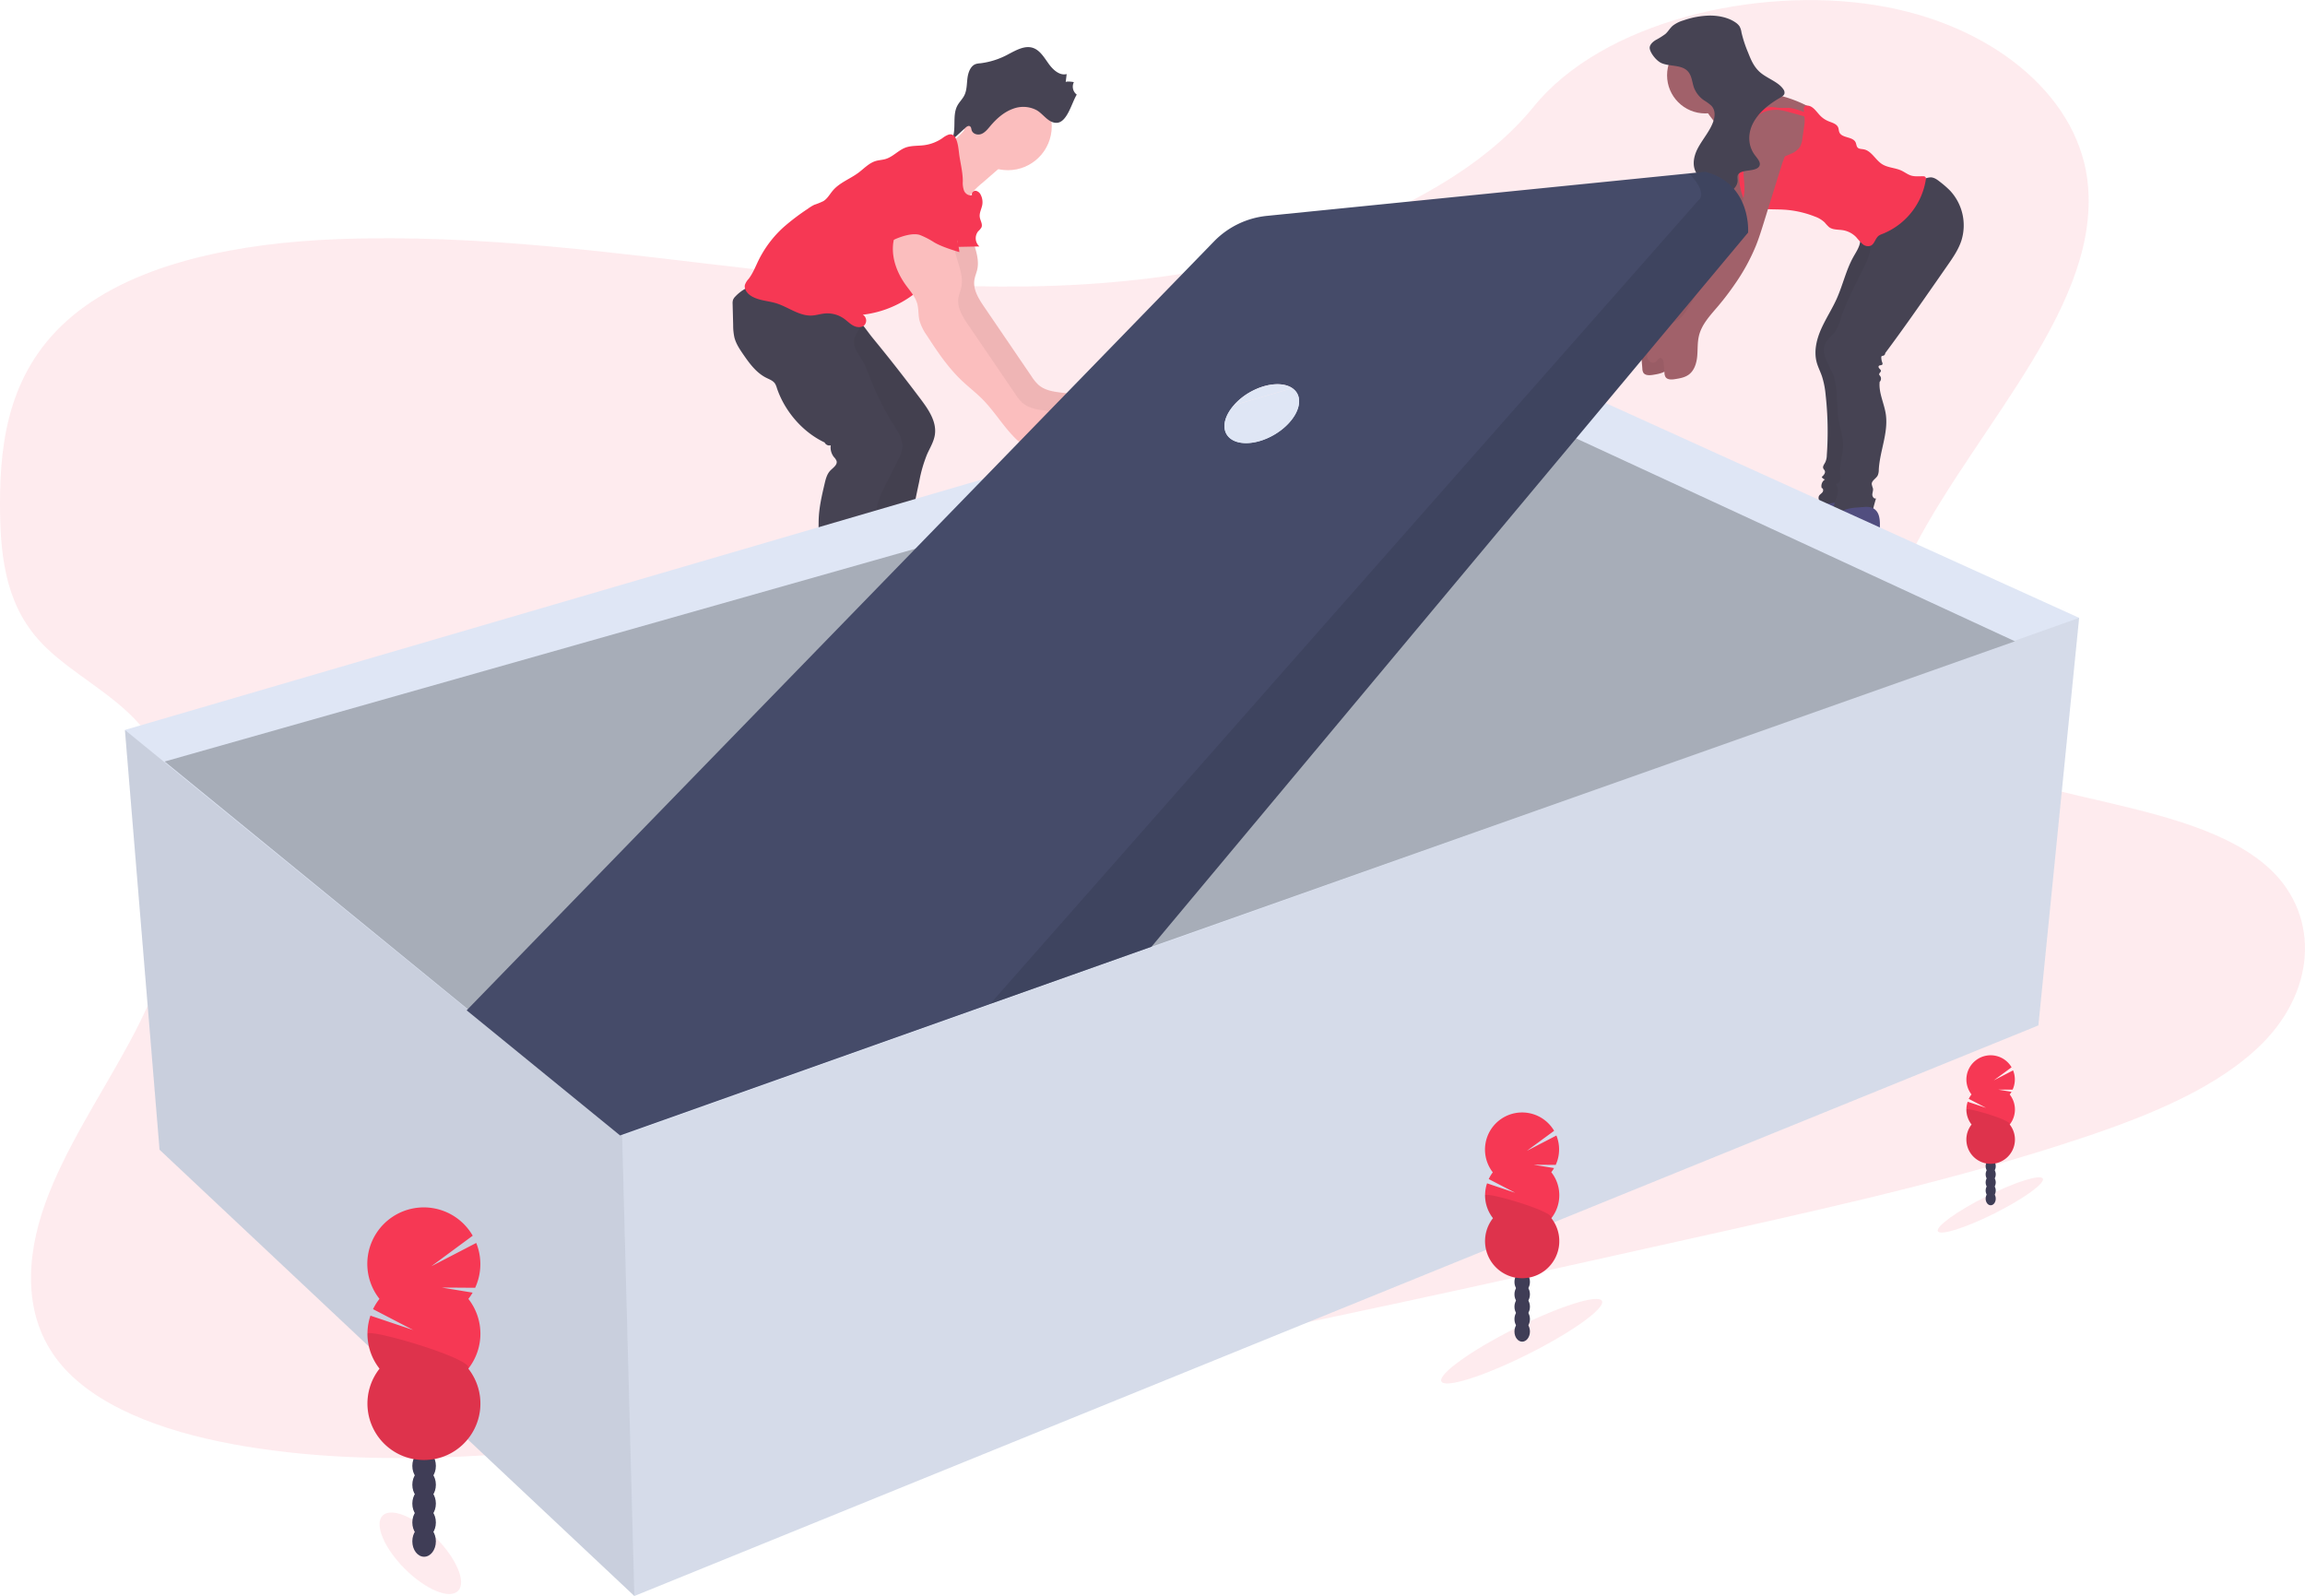 <svg xmlns="http://www.w3.org/2000/svg" data-name="Layer 1" width="1131.14" height="783.2" viewBox="0 0 1131.14 783.2" xmlns:xlink="http://www.w3.org/1999/xlink"><title>unboxing</title><path d="M618.92,192c-71.37,12-142.69,6.62-211.31-1.15s-137-17.88-208.48-15.06C153.18,177.65,102,186.74,70,213.42,39.19,239.1,34.46,273.84,34.43,305.2c0,23.6,2,48,18.63,66.83,11.51,13.06,29.22,22.44,42.56,34.49,46.44,41.93,32.5,107.71,2.23,163.61-14.2,26.22-31.58,52-41.23,78.82s-10.88,55.63,6.56,77.6c17.28,21.77,50.64,34.1,85.4,40.53,70.61,13.07,149.21,5.25,225.26-5.42,168.35-23.61,334.94-60.78,501.08-97.86,61.48-13.73,123.23-27.52,182.46-47.38,32.89-11,66.37-24.83,87.58-46.33,26.92-27.31,27.54-64.65,1.45-87-43.77-37.57-142.62-29.49-176.5-72.39C951.26,387,959.28,355,974,326.8c31.59-60.58,92.8-120.35,84.68-180.84-5.58-41.54-47.5-76-103.59-85-58.79-9.52-134.22,8.07-168,49.76C752.4,153.61,681.94,181.42,618.92,192Z" transform="translate(-34.43 -58.4)" fill="#f63854" opacity="0.1"/><path d="M889.11,165.49c-1.21,3.88-2.43,7.76-4,11.53A97.55,97.55,0,0,1,875,195.63a135.06,135.06,0,0,1-8.44,11.06c-3.76,4.43-7.95,8.89-9.28,14.55-.77,3.27-.51,6.69-.84,10s-1.4,6.88-4.11,8.88c-1.93,1.43-4.4,1.86-6.77,2.24-1.7.27-3.82.35-4.71-1.12a4.4,4.4,0,0,1-.46-1.94l-.41-4.89c-.09-1.05-.46-2.41-1.52-2.46s-1.59,1.36-2.49,2c-1.2.84-3,0-3.66-1.27a6.19,6.19,0,0,1-.11-4.29,20.37,20.37,0,0,1,10.48-13,30.09,30.09,0,0,0,5.1-2.66,17.43,17.43,0,0,0,4-5.06c9.28-15.28,18.61-30.64,25.15-47.27a34.72,34.72,0,0,0,2.6-9.31c.32-3.28-.19-6.56-.4-9.85a56.21,56.21,0,0,1,1.61-17.52,14,14,0,0,1,1.68-4.27c2.7-4.09,9-4.7,13-1.87a13.36,13.36,0,0,1,5.18,9.47c.29,3.31-1.62,6.75-2.59,9.84Q893.56,151.21,889.11,165.49Z" transform="translate(-34.43 -58.4)" fill="#a1616a"/><path d="M889.11,165.49c-1.21,3.88-2.43,7.76-4,11.53A97.55,97.55,0,0,1,875,195.63a135.06,135.06,0,0,1-8.44,11.06c-3.76,4.43-7.95,8.89-9.28,14.55-.77,3.27-.51,6.69-.84,10s-1.4,6.88-4.11,8.88c-1.93,1.43-4.4,1.86-6.77,2.24-1.7.27-3.82.35-4.71-1.12a4.4,4.4,0,0,1-.46-1.94l-.41-4.89c-.09-1.05-.46-2.41-1.52-2.46s-1.59,1.36-2.49,2c-1.2.84-3,0-3.66-1.27a6.19,6.19,0,0,1-.11-4.29,20.37,20.37,0,0,1,10.48-13,30.09,30.09,0,0,0,5.1-2.66,17.43,17.43,0,0,0,4-5.06c9.28-15.28,18.61-30.64,25.15-47.27a34.72,34.72,0,0,0,2.6-9.31c.32-3.28-.19-6.56-.4-9.85a56.21,56.21,0,0,1,1.61-17.52,14,14,0,0,1,1.68-4.27c2.7-4.09,9-4.7,13-1.87a13.36,13.36,0,0,1,5.18,9.47c.29,3.31-1.62,6.75-2.59,9.84Q893.56,151.21,889.11,165.49Z" transform="translate(-34.43 -58.4)" opacity="0.05"/><path d="M947.41,328.87a13.49,13.49,0,0,1-5.64.67c-.14-1.56-2.24-1.91-3.8-1.83a4.34,4.34,0,0,0-2.17.5c-.39.25-.69.62-1.07.87a4.54,4.54,0,0,1-2.21.57l-8.12.68c-3.62.31-7.39.6-10.78-.7a3.65,3.65,0,0,1-1.73-1.16c-.92-1.32,0-3.21,1.27-4.16s2.91-1.4,4.19-2.38c2.82-2.15,3.21-6.17,4.7-9.38a27.12,27.12,0,0,1,3.89-5.64,21.23,21.23,0,0,1,3.83-3.92c3.25-2.36,7-2.31,10.83-2.65,2.7-.24,5.24-.39,7.18,2,2.39,3,1.44,9,1.29,12.51A90.61,90.61,0,0,1,947.41,328.87Z" transform="translate(-34.43 -58.4)" fill="#514e7f"/><path d="M947.41,328.87a13.49,13.49,0,0,1-5.64.67c-.14-1.56-2.24-1.91-3.8-1.83a4.34,4.34,0,0,0-2.17.5c-.39.25-.69.62-1.07.87a4.54,4.54,0,0,1-2.21.57l-8.12.68c-3.62.31-7.39.6-10.78-.7a3.65,3.65,0,0,1-1.73-1.16c-.92-1.32,0-3.21,1.27-4.16s2.91-1.4,4.19-2.38c2.82-2.15,3.21-6.17,4.7-9.38a27.12,27.12,0,0,1,3.89-5.64,21.23,21.23,0,0,1,3.83-3.92c3.25-2.36,7-2.31,10.83-2.65,2.7-.24,5.24-.39,7.18,2,2.39,3,1.44,9,1.29,12.51A90.61,90.61,0,0,1,947.41,328.87Z" transform="translate(-34.43 -58.4)" opacity="0.05"/><path d="M944.13,170.91c2.48.8,3.56,3.89,3.1,6.47s-2,4.78-3.27,7.06c-3.62,6.47-5.18,13.87-8.22,20.62-2.27,5.05-5.34,9.71-7.59,14.77s-3.62,10.77-2.27,16.13c.67,2.61,2,5,2.8,7.57a42,42,0,0,1,1.64,8.55,162.41,162.41,0,0,1,.59,29.66,8.82,8.82,0,0,1-.74,3.5c-.51,1-1.39,2-1,3,.17.41.53.71.72,1.11.52,1.12-.52,2.31-1.47,3.11a2.56,2.56,0,0,0,1.59,1.23,3.78,3.78,0,0,0-1.61,4.2c.85.12.9,1.42.37,2.09s-1.37,1.1-1.75,1.87a2.61,2.61,0,0,0,1.44,3.28,6.77,6.77,0,0,0,3.92.3A43,43,0,0,0,939,304a6.22,6.22,0,0,0,2-.91,6,6,0,0,0,1.81-4,72.81,72.81,0,0,0,.45-12.27c-.36-19.84,0-39.7.86-59.53.35-8,2.75-15.75,5.83-23.11a124,124,0,0,1,5.7-11.05C960.09,185,964,176,963,166.72c-.11-1-.48-2.19-1.46-2.35a2.12,2.12,0,0,0-1.13.19,49.47,49.47,0,0,0-5.95,3.29A22.57,22.57,0,0,1,944.13,170.91Z" transform="translate(-34.43 -58.4)" fill="#464353"/><path d="M944.13,170.91c2.48.8,3.56,3.89,3.1,6.47s-2,4.78-3.27,7.06c-3.62,6.47-5.18,13.87-8.22,20.62-2.27,5.05-5.34,9.71-7.59,14.77s-3.62,10.77-2.27,16.13c.67,2.61,2,5,2.8,7.57a42,42,0,0,1,1.64,8.55,162.41,162.41,0,0,1,.59,29.66,8.82,8.82,0,0,1-.74,3.5c-.51,1-1.39,2-1,3,.17.41.53.71.72,1.11.52,1.12-.52,2.31-1.47,3.11a2.56,2.56,0,0,0,1.59,1.23,3.78,3.78,0,0,0-1.61,4.2c.85.12.9,1.42.37,2.09s-1.37,1.1-1.75,1.87a2.61,2.61,0,0,0,1.44,3.28,6.77,6.77,0,0,0,3.92.3A43,43,0,0,0,939,304a6.22,6.22,0,0,0,2-.91,6,6,0,0,0,1.81-4,72.81,72.81,0,0,0,.45-12.27c-.36-19.84,0-39.7.86-59.53.35-8,2.75-15.75,5.83-23.11a124,124,0,0,1,5.7-11.05C960.09,185,964,176,963,166.72c-.11-1-.48-2.19-1.46-2.35a2.12,2.12,0,0,0-1.13.19,49.47,49.47,0,0,0-5.95,3.29A22.57,22.57,0,0,1,944.13,170.91Z" transform="translate(-34.43 -58.4)" opacity="0.05"/><path d="M977.66,146.8a8.53,8.53,0,0,1,4.32-1.37c1.78.09,3.3,1.26,4.69,2.38a48,48,0,0,1,4.68,4.1,25,25,0,0,1,5.56,24.68c-1.47,4.41-4.16,8.3-6.82,12.11l-5.4,7.76c-8.24,11.83-16.48,23.66-25.11,35.21a1.34,1.34,0,0,1-.94,1.27c-.32.08-.7.07-.89.33a1,1,0,0,0-.11.53,7.76,7.76,0,0,0,.48,2.51,1.16,1.16,0,0,1,.1.85c-.28.65-1.46.29-1.84.89-.25.4.06.92.39,1.26s.74.72.68,1.19-.88,1-.85,1.58c0,.34.3.6.51.87a2.23,2.23,0,0,1-.27,2.84c-.57,5.64,2.5,11,3.11,16.62,1,8.88-3.05,17.55-3.54,26.46a6.85,6.85,0,0,1-.56,2.92c-.83,1.54-3,2.47-2.89,4.22a18.13,18.13,0,0,0,.6,2.12c.17,1-.3,2-.32,3s.86,2.23,1.81,1.84q-1.06,3.53-1.89,7.13l-18.9,1.56a16.77,16.77,0,0,1,.17-5.1c.38-1.82,1.21-3.53,1.64-5.34a6.3,6.3,0,0,0-.75-5.35,2.09,2.09,0,0,0,2.09-1.71,8.31,8.31,0,0,0,0-2.94c-.5-4.93,1.57-9.79,1.5-14.74-.05-3.9-1.42-7.64-2.11-11.48-1.48-8.2.06-17.09-3.59-24.57-2.21-4.52-5.27-9.52-2.79-13.89,1.22-2.16,3.38-3.64,4.79-5.68a23.18,23.18,0,0,0,2.56-6.18c2.91-9,7.62-17.37,11.75-25.92A27.22,27.22,0,0,0,952,182a34.61,34.61,0,0,0,.31-6.28,94.82,94.82,0,0,1,.7-11.3,10.74,10.74,0,0,1,1.37-4.67,10.54,10.54,0,0,1,3-2.69C963.58,152.75,971,150.32,977.66,146.8Z" transform="translate(-34.43 -58.4)" fill="#464353"/><path d="M955,335.79a13.55,13.55,0,0,1-5.65.67c-.14-1.55-2.23-1.91-3.79-1.83a4.4,4.4,0,0,0-2.18.5c-.38.25-.68.62-1.07.87a4.52,4.52,0,0,1-2.21.57l-8.11.69c-3.63.3-7.39.59-10.79-.71a3.5,3.5,0,0,1-1.72-1.16c-.93-1.32,0-3.2,1.27-4.16s2.91-1.4,4.18-2.37c2.82-2.16,3.21-6.17,4.71-9.39a26.75,26.75,0,0,1,3.88-5.63,21.94,21.94,0,0,1,3.83-3.93c3.26-2.36,7-2.31,10.83-2.64,2.71-.25,5.25-.4,7.18,2,2.4,3,1.44,9,1.3,12.51A90.47,90.47,0,0,1,955,335.79Z" transform="translate(-34.43 -58.4)" fill="#514e7f"/><circle cx="836.81" cy="36.94" r="18.72" fill="#a1616a"/><path d="M888.89,100.9c2.69,2.31,6.54,2.49,10.06,2.85A62.75,62.75,0,0,1,920.58,110a7.5,7.5,0,0,1,2.5,1.72,7,7,0,0,1,1.27,2.67,17.72,17.72,0,0,1,.71,6.51,18.67,18.67,0,0,1-1.81,6.13,33.05,33.05,0,0,1-11.6,13.22,8.5,8.5,0,0,1-2.94,1.41c-2.46.51-4.84-.91-7.27-1.55a11.8,11.8,0,0,0-6.71.22c-2,.67-4.19,1.92-6.17,1.09a6.35,6.35,0,0,1-2.79-3.19,108.21,108.21,0,0,1-5.11-11.17,41.75,41.75,0,0,0-1.85-4.35c-2.17-4.14-5.92-7.33-7.79-11.61a2.54,2.54,0,0,1-.18-2.19,3,3,0,0,1,1.38-1A32.75,32.75,0,0,0,879.7,102c1.23-1.17,3.49-4.37,5.26-4.64C887,97,887.55,99.74,888.89,100.9Z" transform="translate(-34.43 -58.4)" fill="#a1616a"/><path d="M888.46,138.94c2.17,1,4.72.57,7.08.08,6.06-1.26,12.19-2.55,17.8-5.17a9.64,9.64,0,0,0,4.37-3.36,10.93,10.93,0,0,0,1.22-4.19l1-7c.36-2.43-.27-4.68-.32-7.14a2.07,2.07,0,0,1,.41-1.55,1.67,1.67,0,0,1,1.22-.39c2.82,0,4.52,3,6.49,5a12.07,12.07,0,0,0,4,2.67c1.79.74,4,1.26,4.75,3.06.3.75.26,1.6.58,2.35,1.26,3,6.63,2,8,5,.38.84.36,1.89,1,2.55s1.84.65,2.83.81c3.9.64,5.8,5.16,9.14,7.29,2.81,1.79,6.43,1.75,9.45,3.15,1.69.78,3.18,2,5,2.51s3.79.24,5.7.29a1.49,1.49,0,0,1,1.13.37,1.52,1.52,0,0,1,.19,1.24,34.46,34.46,0,0,1-21.3,26.68,7.22,7.22,0,0,0-1.81.88c-1.7,1.27-2,4-3.93,4.9a4,4,0,0,1-4.09-.88,36.68,36.68,0,0,1-3-3.26,11.75,11.75,0,0,0-6.59-3.47c-2.32-.37-4.92-.1-6.79-1.52a22.13,22.13,0,0,1-2.14-2.29,13.54,13.54,0,0,0-4.86-2.9,49.44,49.44,0,0,0-15.43-3.38c-4.92-.27-10,.17-14.65-1.43a8.71,8.71,0,0,1-3.27-1.85,9.71,9.71,0,0,1-2.18-3.79A28.88,28.88,0,0,1,888.46,138.94Z" transform="translate(-34.43 -58.4)" fill="#f63854"/><path d="M912.58,111.35c-1.38-.12-2.76.05-4.15,0-1.63,0-3.24-.4-4.87-.41a12.12,12.12,0,0,0-11.42,8.69,2.25,2.25,0,0,0-.07,1.23.87.87,0,0,0,.94.64,21.49,21.49,0,0,1,2.1-4.21,11.94,11.94,0,0,1,6.29-4.38,16.39,16.39,0,0,1,7.72-.28c1.06.2,2.11.49,3.15.77l5,1.38c.92.25,1.84.5,2.74.83.69.26,1.87,1.21,2.55,1.25.92,0,.17-.8-.24-1.34a6.56,6.56,0,0,0-3.26-2.37A27.79,27.79,0,0,0,912.58,111.35Z" transform="translate(-34.43 -58.4)" fill="#f63854"/><path d="M900,167.58c-1.21,3.88-2.42,7.77-3.94,11.54a97.6,97.6,0,0,1-10.21,18.61,135.06,135.06,0,0,1-8.44,11.06c-3.76,4.43-8,8.89-9.28,14.55-.77,3.27-.51,6.69-.83,10s-1.41,6.88-4.11,8.88c-1.94,1.43-4.41,1.86-6.78,2.23-1.69.28-3.81.36-4.7-1.11a4.41,4.41,0,0,1-.47-1.94l-.4-4.89c-.09-1-.47-2.41-1.52-2.46s-1.6,1.36-2.5,2c-1.2.84-3,0-3.66-1.27a6.17,6.17,0,0,1-.1-4.3,20.39,20.39,0,0,1,10.47-13,31.33,31.33,0,0,0,5.11-2.66,17.4,17.4,0,0,0,4-5.06c9.28-15.28,18.61-30.64,25.16-47.27a35,35,0,0,0,2.59-9.32c.32-3.27-.18-6.56-.4-9.84a55.87,55.87,0,0,1,1.62-17.52,13.74,13.74,0,0,1,1.68-4.27c2.69-4.09,9-4.7,13-1.87a13.41,13.41,0,0,1,5.19,9.47c.29,3.31-1.63,6.75-2.59,9.84Q904.43,153.29,900,167.58Z" transform="translate(-34.43 -58.4)" fill="#a1616a"/><path d="M844,82.11c-.15-1.56,1.25-3,2.84-4a38.82,38.82,0,0,0,4.81-3c1.42-1.23,2.19-2.82,3.62-4.06a15.84,15.84,0,0,1,5.39-2.68,41.23,41.23,0,0,1,12.92-2.33c4.46,0,9,1,12.36,3.27a7.59,7.59,0,0,1,2.1,1.95,8.58,8.58,0,0,1,1,3.1,61.18,61.18,0,0,0,3.23,9.81c1.39,3.53,2.87,7.19,6.14,9.92,3.5,2.91,8.85,4.59,11.16,8.12a2.61,2.61,0,0,1,.51,2.26c-.33.9-1.39,1.5-2.37,2.06-5.69,3.26-10.58,7.49-13.11,12.54s-2.44,11,1.15,15.65c1.32,1.72,3.14,3.76,1.85,5.49-2,2.63-8.69,1.12-10.25,3.91-.49.88-.2,1.9-.21,2.86,0,2.92-2.8,5.51-6.21,6.86s-7.36,1.67-11.2,1.84a9.78,9.78,0,0,1-.28-7.25,2.9,2.9,0,0,0,.29-1.64,3.93,3.93,0,0,0-1.29-1.59c-4.1-3.87-3.24-9.58-.77-14.19s6.3-8.82,7.73-13.67c.7-2.41.71-5.12-1.21-7.11a24,24,0,0,0-3.52-2.58,13.29,13.29,0,0,1-4.94-6.2c-1.15-3.19-1-7-4.34-9.14-3.21-2-7.72-1.43-11.27-2.8C847.41,88.54,844.23,84.39,844,82.11Z" transform="translate(-34.43 -58.4)" fill="#464353"/><path d="M510.36,166.59c-.75,8.17,5.43,16.1,3.63,24.1-.39,1.71-1.12,3.33-1.39,5.06-.75,4.75,2.08,9.24,4.79,13.22l23.23,34.1a21.91,21.91,0,0,0,3.32,4.1c4.45,4,11.11,3.53,16.94,4.72a28.94,28.94,0,0,1,11.35,5,.71.71,0,0,1,.15,1,9.75,9.75,0,0,1-8.44,4c-.61.8,0,2,.84,2.56,1.25.87,3,1.1,3.22,3.21a3.59,3.59,0,0,1-.43,2.13,6.59,6.59,0,0,1-4.06,2.82c-8,2.46-16.74-1.86-22.76-7.74s-10.34-13.3-16.25-19.29c-3.27-3.31-7-6.14-10.36-9.35-6.72-6.41-11.95-14.19-17-22a24.2,24.2,0,0,1-3.68-7.49c-.62-2.65-.34-5.47-1.06-8.1-.94-3.46-3.46-6.21-5.57-9.11-4.12-5.68-6.87-12.62-6.33-19.62S485.38,156,492,153.65a10.28,10.28,0,0,1,6.43-.39c2.7.83,4.69,3.07,6.55,5.21l4.4,5.1a11.82,11.82,0,0,1,2.57,3.9,4.09,4.09,0,0,1-.9,4.34" transform="translate(-34.43 -58.4)" fill="#fbbebe"/><path d="M510.36,166.59c-.75,8.17,5.43,16.1,3.63,24.1-.39,1.71-1.12,3.33-1.39,5.06-.75,4.75,2.08,9.24,4.79,13.22l23.23,34.1a21.91,21.91,0,0,0,3.32,4.1c4.45,4,11.11,3.53,16.94,4.72a28.94,28.94,0,0,1,11.35,5,.71.71,0,0,1,.15,1,9.75,9.75,0,0,1-8.44,4c-.61.8,0,2,.84,2.56,1.25.87,3,1.1,3.22,3.21a3.59,3.59,0,0,1-.43,2.13,6.59,6.59,0,0,1-4.06,2.82c-8,2.46-16.74-1.86-22.76-7.74s-10.34-13.3-16.25-19.29c-3.27-3.31-7-6.14-10.36-9.35-6.72-6.41-11.95-14.19-17-22a24.2,24.2,0,0,1-3.68-7.49c-.62-2.65-.34-5.47-1.06-8.1-.94-3.46-3.46-6.21-5.57-9.11-4.12-5.68-6.87-12.62-6.33-19.62S485.38,156,492,153.65a10.28,10.28,0,0,1,6.43-.39c2.7.83,4.69,3.07,6.55,5.21l4.4,5.1a11.82,11.82,0,0,1,2.57,3.9,4.09,4.09,0,0,1-.9,4.34" transform="translate(-34.43 -58.4)" opacity="0.05"/><path d="M492.78,376.89c5.07,3.09,11.39,3.28,17.29,2.56.95-.12,2.08-.19,2.69.54.88,1.07-.16,2.63-1.24,3.49a25.65,25.65,0,0,1-11.89,4.89,79,79,0,0,1-11.62.77c-10.6.18-21.26.36-31.76-1.17a4.32,4.32,0,0,1-1.73-.5,3.35,3.35,0,0,1-1.31-2c-.72-2.72.67-5.66,2.76-7.55s4.78-3,7.4-4l9.23-3.59c2.16-.84,5.63-3.08,8-2.91C484.93,367.76,489.11,374.74,492.78,376.89Z" transform="translate(-34.43 -58.4)" fill="#3f3d56"/><path d="M492.78,376.89c5.07,3.09,11.39,3.28,17.29,2.56.95-.12,2.08-.19,2.69.54.88,1.07-.16,2.63-1.24,3.49a25.65,25.65,0,0,1-11.89,4.89,79,79,0,0,1-11.62.77c-10.6.18-21.26.36-31.76-1.17a4.32,4.32,0,0,1-1.73-.5,3.35,3.35,0,0,1-1.31-2c-.72-2.72.67-5.66,2.76-7.55s4.78-3,7.4-4l9.23-3.59c2.16-.84,5.63-3.08,8-2.91C484.93,367.76,489.11,374.74,492.78,376.89Z" transform="translate(-34.43 -58.4)" opacity="0.05"/><path d="M486.34,254.43c3.83,5.11,7.81,11,6.86,17.33-.51,3.41-2.42,6.42-3.82,9.57a67.6,67.6,0,0,0-3.87,13.44c-1.44,6.69-2.88,13.4-3.76,20.19-1,7.67,3.71,29.87,4.15,37.59.1,1.86.32,3.88,1.61,5.22.51.53,1.19,1,1.41,1.65a2.81,2.81,0,0,1-.3,1.95c-2.17,4.88-6.6,8.51-11.52,10.59s-16.89,5.66-22.23,5.84a4.34,4.34,0,0,1-2.09-.27,4.06,4.06,0,0,1-1.62-1.85c-3.85-7.38-.15-33.62-.21-41.94,0-6.95-1.69-13.85-1.38-20.79.24-5.57,1.73-11,2.28-16.56.89-9.11-.79-18.25-2.46-27.25-1.28-6.89-2.57-13.79-4.21-20.61-1-4.15-2.16-8.35-4.45-12-1.81-2.87-4.27-5.26-6.33-7.95a36,36,0,0,1-7.1-26.37c.12-.93,13.33,3.34,14.47,3.84a45.31,45.31,0,0,1,12.89,8.3c3,2.9,5.46,6.79,8.13,10.05q5.67,6.9,11.19,13.92Q480.25,246.33,486.34,254.43Z" transform="translate(-34.43 -58.4)" fill="#464353"/><path d="M486.34,254.12c3.83,5.12,7.81,11,6.86,17.34-.51,3.41-2.42,6.41-3.82,9.56a67.6,67.6,0,0,0-3.87,13.44c-1.44,6.7-2.88,13.4-3.76,20.19-1,7.68,3.71,29.87,4.15,37.6.1,1.86.32,3.88,1.61,5.22.51.52,1.19.95,1.41,1.64a2.81,2.81,0,0,1-.3,1.95c-2.17,4.88-6.6,8.52-11.52,10.6s-16.89,4-22.23,4.16a4.34,4.34,0,0,1-2.09-.27,4.06,4.06,0,0,1-1.62-1.85c-3.85-7.38-.15-31.95-.21-40.27,0-6.95-1.69-13.84-1.38-20.79.24-5.57,1.73-11,2.28-16.56.89-9.1-.79-18.25-2.46-27.24-1.28-6.9-2.57-13.8-4.21-20.61-1-4.16-2.16-8.36-4.45-12-1.81-2.86-4.27-5.26-6.33-7.94a36,36,0,0,1-7.1-26.38c.12-.92,13.33,3.35,14.47,3.85a44.88,44.88,0,0,1,12.89,8.3c3,2.9,5.46,6.79,8.13,10q5.67,6.9,11.19,13.92Q480.25,246,486.34,254.12Z" transform="translate(-34.43 -58.4)" opacity="0.05"/><circle cx="494.6" cy="61.99" r="21.53" fill="#fbbebe"/><path d="M509.65,119.49A27.9,27.9,0,0,1,491.79,132l1.62,5.87c2.8,10.13,5.94,20.84,13.77,27.86-.86-3.43.25-7.11,2.18-10.07a38.89,38.89,0,0,1,7.31-7.64l12.39-10.78a3.42,3.42,0,0,0,.93-1,3.16,3.16,0,0,0,0-2.36c-1.58-4.91-6.09-8-9.73-11.29a34.28,34.28,0,0,1-4.91-5.72C512.81,113.33,511.28,116.86,509.65,119.49Z" transform="translate(-34.43 -58.4)" fill="#fbbebe"/><path d="M557.4,98.75l.48-4c-3.4.88-6.62-2-8.79-5s-4.19-6.52-7.5-7.76c-4-1.51-8.28.91-12.12,2.91a38.33,38.33,0,0,1-13.92,4.55,9.45,9.45,0,0,0-2.3.38c-2.5.89-3.68,4-4.05,6.87s-.26,5.87-1.5,8.41c-.93,1.92-2.54,3.36-3.52,5.25-2.63,5.09-.09,12.05-2.87,17.05l6.9-6.32c.64-.58,1.53-1.19,2.22-.7s.6,1.23.82,1.91c.67,2,3.13,2.55,4.92,1.78s3.08-2.47,4.38-4c3.05-3.6,6.69-6.76,11-8.3a14.06,14.06,0,0,1,11.59.69c3.22,1.82,5.58,6.06,9.53,6.21,5.41.2,7.66-9.87,10.16-13.85a4.9,4.9,0,0,1-1.42-6.11C561,98.55,557.47,98.13,557.4,98.75Z" transform="translate(-34.43 -58.4)" fill="#464353"/><path d="M467.67,376.71a22.63,22.63,0,0,0,15.48,5.77c1.45,0,3.46.28,3.47,1.73a2.42,2.42,0,0,1-.43,1.2,14.16,14.16,0,0,1-8,6.26c-3.11.94-6.42.79-9.66.62l-9.45-.49c-1.79-.09-3.58-.19-5.36-.4s-3.7-.6-5.55-.87a72.86,72.86,0,0,0-13.77-.65c-1.21.05-2.63,0-3.38-.91s-.35-2.59-.08-3.92c.56-2.74,0-5.61.52-8.36.91-4.82,5.06-8.52,9.65-10.27,4.25-1.62,11.79-3.47,15.81-.78C461.26,368.54,463.85,373.26,467.67,376.71Z" transform="translate(-34.43 -58.4)" fill="#3f3d56"/><path d="M458.31,215.1c-.84,4-4.68,7-4.79,11.05-.09,3.24,2.22,6,3.88,8.74a57.65,57.65,0,0,1,4,9A137.13,137.13,0,0,0,473.05,267c2.22,3.51,4.7,7.33,4.19,11.46a17.17,17.17,0,0,1-2,5.48l-6.65,13.21a37.72,37.72,0,0,0-3.39,8.35c-.58,2.51-.64,5.11-1,7.67-1.05,8.1-4.85,16.26-2.6,24.12.19.67.9,1.49,1.42,1-2.19,4.1-4,8.24-3.79,12.89.09,2.44.84,5-.07,7.26a8.15,8.15,0,0,0-1,2.86c0,.67.31,1.3.38,2,.19,1.87-1.53,3.43-3.31,4s-3.73.56-5.53,1.09c-3.46,1-5.93,4-8.9,6.08a18.68,18.68,0,0,1-10.21,3.33,2.59,2.59,0,0,1-1.51-.3,2.47,2.47,0,0,1-.84-1.83,10.16,10.16,0,0,1,3.66-8.81,4.1,4.1,0,0,0,1.36-1.42,3.53,3.53,0,0,0,.12-1.59,118.6,118.6,0,0,1,.39-21.81,33.08,33.08,0,0,0,.35-6.95c-.19-1.93-.77-3.85-.56-5.78s1.19-3.67,1.77-5.53c1-3.3.75-6.84.85-10.3.18-6,1.55-11.88,2.92-17.72.54-2.29,1.14-4.7,2.76-6.4,1.38-1.44,3.62-2.82,3.1-4.75a5.62,5.62,0,0,0-1.27-1.89,7.63,7.63,0,0,1-1.59-5.79,2.58,2.58,0,0,1-3-1.4c-10.81-5.09-19.55-15.29-23.4-26.61a8.84,8.84,0,0,0-1-2.37c-1-1.4-2.74-2-4.28-2.78-4.84-2.43-8.19-7-11.26-11.47-1.78-2.59-3.57-5.27-4.34-8.33a27.33,27.33,0,0,1-.6-6l-.27-10.42a5.61,5.61,0,0,1,.2-2,4.86,4.86,0,0,1,1.13-1.65,20,20,0,0,1,11.05-6c2.83-.5,5.73-.41,8.6-.64,5.57-.47,11.07-2.19,16.65-1.79,8.75.65,16.55,6.71,20.67,14.46C453.67,212.69,455.2,215.05,458.31,215.1Z" transform="translate(-34.43 -58.4)" fill="#464353"/><path d="M506.91,147.34a11.41,11.41,0,0,0,.64,4.74c.67,1.46,2.39,2.59,3.89,2-.46-1,.74-2.18,1.86-2.06a3.46,3.46,0,0,1,2.45,2.09,7.83,7.83,0,0,1,.72,4.81c-.36,2-1.54,4-1.23,6.05.25,1.7,1.5,3.4.83,5a8.1,8.1,0,0,1-1.6,1.92,5.43,5.43,0,0,0,.57,7.45l-16.78.34c.62,2.8-.64,5.67-2.08,8.16a51.44,51.44,0,0,1-38.35,25,3.34,3.34,0,0,1,.81,5.1c-1.37,1.35-3.68,1.19-5.39.3s-3.05-2.33-4.62-3.45a14.11,14.11,0,0,0-9.48-2.55c-2.1.2-4.14.87-6.25,1-6.21.33-11.56-4.14-17.5-6-4.36-1.34-9.3-1.33-13-4.05-1.57-1.17-2.87-3.1-2.41-5a8.46,8.46,0,0,1,1.82-2.94c2.1-2.72,3.34-6,4.85-9.09A54.45,54.45,0,0,1,418.82,170a109,109,0,0,1,12-9.12,20.63,20.63,0,0,1,3.25-2,34.11,34.11,0,0,0,4.46-1.81c2-1.24,3.11-3.43,4.63-5.2,3.32-3.88,8.43-5.66,12.53-8.71,2.75-2.05,5.18-4.75,8.46-5.74,1.59-.48,3.3-.52,4.89-1,3.63-1.1,6.27-4.32,9.82-5.62,2.82-1,5.92-.76,8.9-1.13a20.56,20.56,0,0,0,9.13-3.47,11.16,11.16,0,0,1,3-1.72c4.49-1.37,4.86,7,5.28,9.91C505.79,138.69,506.91,143,506.91,147.34Z" transform="translate(-34.43 -58.4)" fill="#f63854"/><path d="M502.52,175.44c-.75,8.17,5.42,16.1,3.63,24.1-.39,1.71-1.13,3.33-1.4,5.05-.74,4.75,2.09,9.25,4.8,13.23l23.23,34.09a21.22,21.22,0,0,0,3.32,4.1c4.45,3.95,11.11,3.54,16.94,4.72a29.08,29.08,0,0,1,11.35,5,.74.74,0,0,1,.15,1,9.77,9.77,0,0,1-8.44,4c-.61.8,0,2,.84,2.56,1.25.86,3,1.09,3.21,3.21a3.52,3.52,0,0,1-.42,2.13,6.62,6.62,0,0,1-4.06,2.82c-8,2.46-16.74-1.86-22.76-7.74s-10.34-13.3-16.25-19.29c-3.27-3.31-7-6.15-10.36-9.36-6.72-6.4-11.95-14.19-17-22a24.2,24.2,0,0,1-3.68-7.49c-.62-2.66-.34-5.47-1.06-8.11-.94-3.45-3.47-6.2-5.57-9.1-4.12-5.68-6.88-12.62-6.33-19.62s4.87-13.89,11.47-16.27a10.29,10.29,0,0,1,6.43-.39c2.71.83,4.7,3.07,6.55,5.21l4.41,5.09a12,12,0,0,1,2.57,3.91,4.07,4.07,0,0,1-.91,4.34" transform="translate(-34.43 -58.4)" fill="#fbbebe"/><path d="M490.77,141.87c3.06.18,6.41.49,8.57,2.66a12.23,12.23,0,0,1,2.16,3.39c2.1,4.26,4.13,8.72,4.29,13.47.12,3.8-1,7.51-1.56,11.27-.48,3.12.74,6.31,1,9.46-3.79-1.15-8.79-2.73-12.22-4.7a40.52,40.52,0,0,0-7.16-3.71c-3.64-1.22-9.78.87-13.22,2.57-.19-2.43,1.64-6.67,1.45-9.11a10.33,10.33,0,0,0-.55-3,17.74,17.74,0,0,0-1.83-2.91,11.92,11.92,0,0,1,1.07-14c3.07-3.46,7.89-4.76,12.49-5.29a54,54,0,0,1,8.72-.31" transform="translate(-34.43 -58.4)" fill="#f63854"/><polygon points="1020.3 303.2 1000.3 503.2 311.3 783.2 78.3 564.2 61.3 358.2 718.3 166.2 1020.3 303.2" fill="#dfe6f5"/><polygon points="311.3 783.2 78.3 564.2 61.3 358.2 305.3 557.2 311.3 783.2" opacity="0.1"/><polygon points="1020.3 303.2 1000.3 503.2 311.3 783.2 305.3 557.2 1020.3 303.2" opacity="0.05"/><polygon points="80.8 373.7 722.8 191.7 988.8 314.7 304.8 556.7 80.8 373.7" fill="#a7adb8"/><path d="M871.23,142.69l-7.89.8L656.19,164.33a42.09,42.09,0,0,0-26,12.53l-113,116.28L263.43,554.19l75.3,61.41,181.58-64.5L599.48,523,822.1,256.53l70.17-84S894.09,148.64,871.23,142.69ZM659.65,271.78c-9.55,5.55-20,5.4-23.32-.33-2.25-3.88-.65-9.33,3.58-14.17A30.73,30.73,0,0,1,647.6,251c7.9-4.59,16.39-5.27,21-2.13a7.63,7.63,0,0,1,2.34,2.46C674.25,257.09,669.2,266.24,659.65,271.78Z" transform="translate(-34.43 -58.4)" fill="#454b69"/><path d="M871.23,142.69l-7.89.8c9.67,10.17,4.64,13.1,4.64,13.1l-76,86.26L520.31,551.1,599.48,523,822.1,256.53l70.17-84S894.09,148.64,871.23,142.69Z" transform="translate(-34.43 -58.4)" opacity="0.1"/><path d="M647.6,251a30.73,30.73,0,0,0-7.69,6.25l28.67-8.38C664,245.76,655.5,246.44,647.6,251Z" transform="translate(-34.43 -58.4)" fill="#dfe6f5"/><path d="M636.33,271.45c3.33,5.73,13.77,5.88,23.32.33s14.6-14.69,11.27-20.42a7.63,7.63,0,0,0-2.34-2.46l-28.67,8.38C635.68,262.12,634.08,267.57,636.33,271.45Z" transform="translate(-34.43 -58.4)" fill="#dfe6f5"/><ellipse cx="781.16" cy="716.62" rx="44.07" ry="7.08" transform="translate(-272.71 367.53) rotate(-26.62)" fill="#f63854" opacity="0.1"/><ellipse cx="746.99" cy="653.41" rx="3.8" ry="4.98" fill="#3f3d56"/><ellipse cx="746.99" cy="647.32" rx="3.8" ry="4.98" fill="#3f3d56"/><ellipse cx="746.99" cy="641.24" rx="3.8" ry="4.98" fill="#3f3d56"/><ellipse cx="746.99" cy="635.16" rx="3.8" ry="4.98" fill="#3f3d56"/><ellipse cx="746.99" cy="629.08" rx="3.8" ry="4.98" fill="#3f3d56"/><ellipse cx="746.99" cy="623" rx="3.8" ry="4.98" fill="#3f3d56"/><ellipse cx="746.99" cy="616.92" rx="3.8" ry="4.98" fill="#3f3d56"/><path d="M795.65,633.7a18.65,18.65,0,0,0,1.41-2.09l-10-1.64,10.81.08a18.25,18.25,0,0,0,.34-14.42l-14.49,7.51,13.37-9.82A18.21,18.21,0,1,0,767,633.7,18,18,0,0,0,765,637l13,6.73-13.82-4.64a18.24,18.24,0,0,0,2.93,17.1,18.21,18.21,0,1,0,28.63,0,18.23,18.23,0,0,0,0-22.51Z" transform="translate(-34.43 -58.4)" fill="#f63854"/><path d="M763.13,645A18.14,18.14,0,0,0,767,656.21a18.21,18.21,0,1,0,28.63,0C798.09,653.11,763.13,642.91,763.13,645Z" transform="translate(-34.43 -58.4)" opacity="0.1"/><ellipse cx="1011.16" cy="649.75" rx="28.81" ry="4.63" transform="translate(-218.38 463.49) rotate(-26.62)" fill="#f63854" opacity="0.1"/><ellipse cx="976.9" cy="588.21" rx="2.48" ry="3.25" fill="#3f3d56"/><ellipse cx="976.9" cy="584.23" rx="2.48" ry="3.25" fill="#3f3d56"/><ellipse cx="976.9" cy="580.25" rx="2.48" ry="3.25" fill="#3f3d56"/><ellipse cx="976.9" cy="576.28" rx="2.48" ry="3.25" fill="#3f3d56"/><ellipse cx="976.9" cy="572.3" rx="2.48" ry="3.25" fill="#3f3d56"/><ellipse cx="976.9" cy="568.33" rx="2.48" ry="3.25" fill="#3f3d56"/><ellipse cx="976.9" cy="564.35" rx="2.48" ry="3.25" fill="#3f3d56"/><path d="M1020.63,595.54a11.19,11.19,0,0,0,.92-1.36l-6.53-1.07,7.07,0a12,12,0,0,0,1.09-5,11.76,11.76,0,0,0-.87-4.45l-9.47,4.91,8.74-6.42a11.9,11.9,0,1,0-19.66,13.32,12.17,12.17,0,0,0-1.36,2.17l8.48,4.41-9-3a11.9,11.9,0,0,0,1.92,11.18,11.91,11.91,0,1,0,18.71,0,11.9,11.9,0,0,0,0-14.72Z" transform="translate(-34.43 -58.4)" fill="#f63854"/><path d="M999.37,602.9a11.83,11.83,0,0,0,2.55,7.36,11.91,11.91,0,1,0,18.71,0C1022.22,608.23,999.37,601.56,999.37,602.9Z" transform="translate(-34.43 -58.4)" opacity="0.1"/><ellipse cx="240.7" cy="820.63" rx="10.77" ry="26.16" transform="translate(-544.21 352.16) rotate(-45)" fill="#f63854" opacity="0.1"/><ellipse cx="208.12" cy="756.37" rx="5.78" ry="7.57" fill="#3f3d56"/><ellipse cx="208.12" cy="747.12" rx="5.78" ry="7.57" fill="#3f3d56"/><ellipse cx="208.12" cy="737.86" rx="5.78" ry="7.57" fill="#3f3d56"/><ellipse cx="208.12" cy="728.6" rx="5.78" ry="7.57" fill="#3f3d56"/><ellipse cx="208.12" cy="719.35" rx="5.78" ry="7.57" fill="#3f3d56"/><ellipse cx="208.12" cy="710.09" rx="5.78" ry="7.57" fill="#3f3d56"/><ellipse cx="208.12" cy="700.84" rx="5.78" ry="7.57" fill="#3f3d56"/><path d="M264.21,695.9a27.57,27.57,0,0,0,2.15-3.17l-15.2-2.5,16.44.12a27.71,27.71,0,0,0,.53-22l-22.06,11.44,20.34-15a27.71,27.71,0,1,0-45.76,31,27.43,27.43,0,0,0-3.16,5.05l19.73,10.25-21-7.06a27.74,27.74,0,0,0,4.47,26,27.71,27.71,0,1,0,43.56,0,27.71,27.71,0,0,0,0-34.26Z" transform="translate(-34.43 -58.4)" fill="#f63854"/><path d="M214.72,713a27.59,27.59,0,0,0,5.93,17.13,27.71,27.71,0,1,0,43.56,0C267.92,725.45,214.72,709.92,214.72,713Z" transform="translate(-34.43 -58.4)" opacity="0.1"/></svg>
